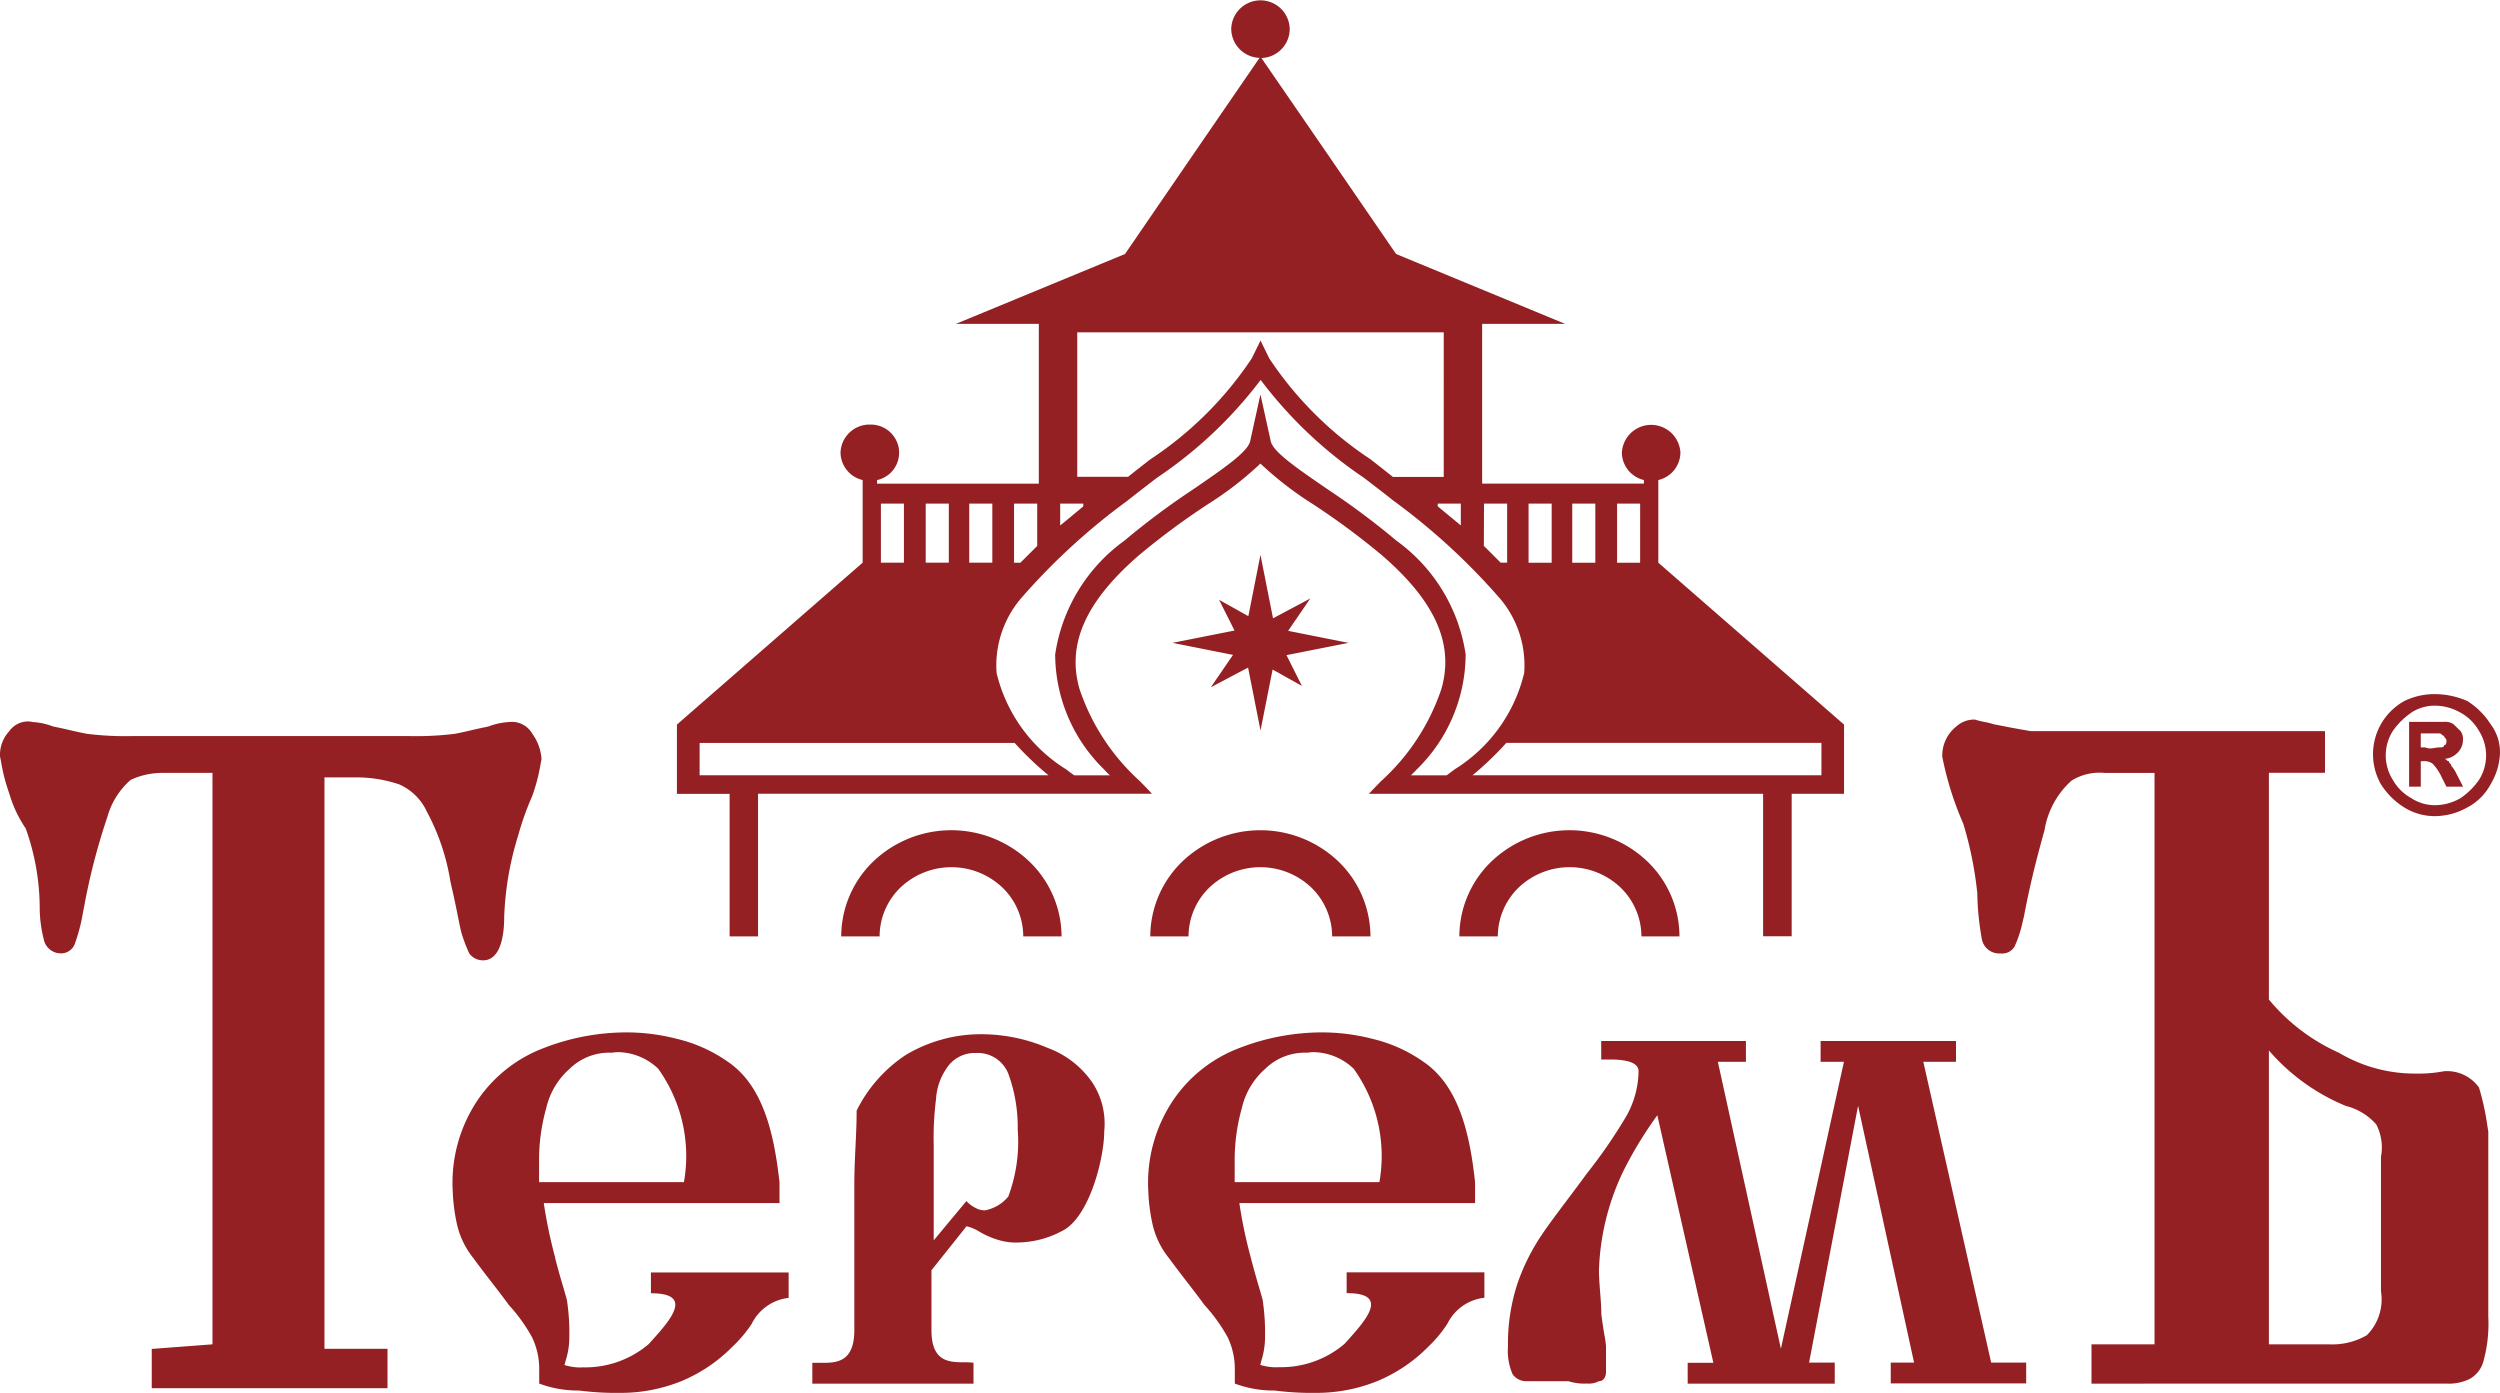 <?xml version="1.0" encoding="UTF-8"?> <svg xmlns="http://www.w3.org/2000/svg" width="70" height="39" viewBox="0 0 70 39"> <defs> <style>.a{fill:#942023;}</style> </defs> <path class="a" d="M35.686,38.935a3.094,3.094,0,0,1-1.111-.195v-.389a2.056,2.056,0,0,0-.2-.907,4.626,4.626,0,0,0-.653-.907c-.164-.227-.33-.44-.49-.648s-.326-.421-.49-.648a2.327,2.327,0,0,1-.458-.907,4.988,4.988,0,0,1-.131-.972,4.148,4.148,0,0,1,.72-2.591,3.906,3.906,0,0,1,1.829-1.426,6.394,6.394,0,0,1,2.3-.438,5.643,5.643,0,0,1,1.424.18,4.128,4.128,0,0,1,1.438.648c1.012.69,1.3,2.09,1.438,3.368v.583h-6.6a13.165,13.165,0,0,0,.327,1.551v0c.077.305.155.57.217.781.044.15.082.279.109.385a6.314,6.314,0,0,1,.065,1.1,2.184,2.184,0,0,1-.1.589l-.032.124a1.436,1.436,0,0,0,.523.065,2.741,2.741,0,0,0,1.83-.648l.017-.018c.39-.429.832-.916.711-1.189-.065-.147-.282-.218-.663-.218v-.583h3.857v.712a1.316,1.316,0,0,0-1.036.728A3.514,3.514,0,0,1,40,37.7a4.354,4.354,0,0,1-1.436.971A4.547,4.547,0,0,1,36.928,39,8.465,8.465,0,0,1,35.686,38.935Zm.915-9.459a1.589,1.589,0,0,0-1.177.453,2.087,2.087,0,0,0-.653,1.1,5.4,5.4,0,0,0-.2,1.425V33.1h4.052a4.2,4.2,0,0,0-.719-3.174,1.661,1.661,0,0,0-1.128-.466A1.321,1.321,0,0,0,36.6,29.477ZM16.209,38.935a3.1,3.1,0,0,1-1.111-.195v-.389a2.059,2.059,0,0,0-.2-.907,4.626,4.626,0,0,0-.653-.907c-.164-.228-.332-.443-.493-.652s-.325-.419-.487-.644a2.342,2.342,0,0,1-.457-.907,4.988,4.988,0,0,1-.131-.972,4.147,4.147,0,0,1,.719-2.591,3.907,3.907,0,0,1,1.83-1.426,6.394,6.394,0,0,1,2.3-.438,5.65,5.65,0,0,1,1.424.18,4.133,4.133,0,0,1,1.438.648c1.011.689,1.294,2.089,1.438,3.368v.583h-6.6a13.352,13.352,0,0,0,.322,1.537l0,.018c.077.3.154.567.217.778.044.151.083.281.11.389a6.255,6.255,0,0,1,.065,1.1,2.165,2.165,0,0,1-.1.586c-.011.041-.022.083-.033.127a1.441,1.441,0,0,0,.523.065,2.744,2.744,0,0,0,1.83-.648l.018-.02c.39-.429.831-.915.71-1.188-.065-.147-.282-.218-.662-.218v-.583h3.856v.712a1.316,1.316,0,0,0-1.035.728,3.514,3.514,0,0,1-.533.632,4.35,4.35,0,0,1-1.438.972A4.539,4.539,0,0,1,17.451,39,8.473,8.473,0,0,1,16.209,38.935Zm.915-9.459a1.587,1.587,0,0,0-1.177.453,2.087,2.087,0,0,0-.653,1.1,5.36,5.36,0,0,0-.2,1.425V33.1H19.15a4.2,4.2,0,0,0-.719-3.174,1.66,1.66,0,0,0-1.127-.466A1.321,1.321,0,0,0,17.124,29.477ZM10.849,38.87h-6.6v-1.1l1.7-.129v-16H4.575a2.1,2.1,0,0,0-.915.195,2.135,2.135,0,0,0-.653,1.036A17.976,17.976,0,0,0,2.353,25.4c-.009.044-.018.089-.027.135v0a5.055,5.055,0,0,1-.234.9.409.409,0,0,1-.392.259.49.49,0,0,1-.457-.324,3.722,3.722,0,0,1-.131-.907,6.665,6.665,0,0,0-.392-2.267,3.431,3.431,0,0,1-.458-.972,5.1,5.1,0,0,1-.233-.9c-.009-.047-.019-.095-.028-.14a.964.964,0,0,1,.261-.713A.639.639,0,0,1,.777,20.2a.577.577,0,0,1,.138.017,1.912,1.912,0,0,1,.581.128l.007,0c.164.033.313.065.458.1s.293.065.457.1a8.788,8.788,0,0,0,1.308.065h7.713a8.78,8.78,0,0,0,1.307-.065c.164-.032.313-.065.458-.1s.293-.065.457-.1l.007,0a1.911,1.911,0,0,1,.581-.128.657.657,0,0,1,.653.324,1.368,1.368,0,0,1,.261.713c-.009.047-.019.095-.028.144a5.045,5.045,0,0,1-.233.892,7.921,7.921,0,0,0-.392,1.1,8.686,8.686,0,0,0-.392,2.268c0,.794-.209,1.231-.588,1.231a.47.47,0,0,1-.392-.195,4.4,4.4,0,0,1-.2-.518c-.032-.1-.064-.255-.113-.5s-.115-.57-.214-.994a6.145,6.145,0,0,0-.653-1.944,1.538,1.538,0,0,0-.784-.777A3.769,3.769,0,0,0,10,21.767H9.085v16H10.85v1.1h0Zm40.523-.128H47.255v-.583h.719l-1.569-6.932a11.36,11.36,0,0,0-.915,1.49,6.884,6.884,0,0,0-.719,2.85c0,.195.017.409.033.616s.033.421.033.615c.033.26.065.458.09.6a2.212,2.212,0,0,1,.041.305v.712c0,.125-.061.259-.2.259a.6.6,0,0,1-.327.065,1.454,1.454,0,0,1-.523-.065H42.745a.469.469,0,0,1-.392-.195,1.642,1.642,0,0,1-.13-.777,5.425,5.425,0,0,1,.261-1.749A5.831,5.831,0,0,1,43.2,34.53c.159-.236.395-.55.667-.913.174-.232.371-.493.575-.772a14.183,14.183,0,0,0,1.111-1.62,2.642,2.642,0,0,0,.327-1.231c0-.217-.269-.328-.8-.328l-.169,0h-.077v-.518h4.052v.583H48.1l1.765,8.033,1.765-8.033h-.653v-.583h3.791v.583h-.915l1.9,8.422h.98v.583H52.941v-.583h.653l-1.568-7.191-1.372,7.191h.719v.583h0Zm7.19,0v-1.1h1.765v-16h-1.4a1.484,1.484,0,0,0-.923.215,2.363,2.363,0,0,0-.749,1.34l0,.015c-.192.7-.39,1.418-.584,2.447l-.033.133a3.379,3.379,0,0,1-.229.709.4.4,0,0,1-.392.195.494.494,0,0,1-.523-.389,7.9,7.9,0,0,1-.13-1.3,10.344,10.344,0,0,0-.392-1.944,9,9,0,0,1-.589-1.878,1.042,1.042,0,0,1,.392-.842.744.744,0,0,1,.523-.195,2,2,0,0,0,.26.065,2.085,2.085,0,0,1,.262.065c.319.063.65.129,1.046.194H65.1v1.166H63.529v6.349a5.4,5.4,0,0,0,1.961,1.49,4.157,4.157,0,0,0,2.157.583,3.769,3.769,0,0,0,.784-.065,1.1,1.1,0,0,1,.98.454,7.056,7.056,0,0,1,.236,1.08l.025.151v5.182a3.944,3.944,0,0,1-.13,1.231.811.811,0,0,1-.392.518,1.314,1.314,0,0,1-.654.129Zm4.967-1.1h1.7a1.917,1.917,0,0,0,1.046-.259,1.425,1.425,0,0,0,.392-1.231V32.392a1.41,1.41,0,0,0-.131-.907,1.667,1.667,0,0,0-.85-.518,5.717,5.717,0,0,1-2.157-1.554Zm-36.275,1.1H22.745v-.583h0c.051,0,.1,0,.157,0l.166,0c.413,0,.853-.071.853-.913V33.169c0-.365.017-.731.034-1.085s.031-.671.031-.988a3.993,3.993,0,0,1,1.372-1.555,4.1,4.1,0,0,1,2.091-.583,4.751,4.751,0,0,1,1.9.389,2.6,2.6,0,0,1,1.242.972,2.093,2.093,0,0,1,.327,1.361c0,.748-.415,2.408-1.177,2.786a2.705,2.705,0,0,1-1.241.324,1.628,1.628,0,0,1-.523-.065,2.318,2.318,0,0,1-.588-.259,1.145,1.145,0,0,0-.327-.13l-.981,1.231V37.25c0,.89.507.892.915.894a1.8,1.8,0,0,1,.262.013v.583h0Zm-.718-8.875a1.693,1.693,0,0,0-.327.907,8.6,8.6,0,0,0-.065,1.3v2.656l.915-1.1a.877.877,0,0,0,.261.194.5.5,0,0,0,.261.065,1.1,1.1,0,0,0,.653-.389,4.41,4.41,0,0,0,.262-1.878,4.325,4.325,0,0,0-.262-1.555.921.921,0,0,0-.915-.583A.939.939,0,0,0,26.536,29.865Zm15.4-3.648H40.862a2.917,2.917,0,0,1,.9-2.1,3.163,3.163,0,0,1,4.363,0,2.915,2.915,0,0,1,.9,2.1H45.96a1.909,1.909,0,0,0-.59-1.373,2.069,2.069,0,0,0-2.842,0,1.913,1.913,0,0,0-.59,1.373h0Zm-8.653,0H32.208a2.923,2.923,0,0,1,.9-2.1,3.166,3.166,0,0,1,4.365,0,2.925,2.925,0,0,1,.9,2.1H37.3a1.912,1.912,0,0,0-.588-1.373,2.073,2.073,0,0,0-2.844,0,1.908,1.908,0,0,0-.589,1.373h0Zm-8.654,0H23.554a2.923,2.923,0,0,1,.9-2.1,3.164,3.164,0,0,1,4.364,0,2.924,2.924,0,0,1,.906,2.1H28.651a1.9,1.9,0,0,0-.589-1.373,2.073,2.073,0,0,0-2.844,0,1.908,1.908,0,0,0-.589,1.373h0Zm-3.4,0h-.8v-3.99H18.954V20.288l5.2-4.533V13.441a.8.8,0,0,1-.619-.764.81.81,0,0,1,.809-.789h.038a.793.793,0,0,1,.787.686.784.784,0,0,1-.611.868v.1h4.529V9.069H26.763L31.5,7.112,33.359,4.4l1.908-2.78A.818.818,0,0,1,34.475.8a.819.819,0,0,1,1.637,0,.818.818,0,0,1-.792.825L37.229,4.4,39.09,7.112l4.736,1.957H41.5v4.472h4.529v-.1a.8.8,0,0,1-.617-.764.821.821,0,0,1,1.64,0,.8.8,0,0,1-.619.764v2.314l5.2,4.533v1.939H50.167v3.989h-.8v-3.99H38.33c.1-.108.211-.223.33-.345a6.1,6.1,0,0,0,1.7-2.593c.358-1.254-.167-2.439-1.653-3.73a20.463,20.463,0,0,0-1.85-1.379l-.009-.006-.043-.03a9.611,9.611,0,0,1-1.513-1.163,9.507,9.507,0,0,1-1.512,1.163l-.043.03-.009.006a20.376,20.376,0,0,0-1.85,1.379c-1.485,1.292-2.01,2.477-1.653,3.73a6.092,6.092,0,0,0,1.7,2.592c.119.123.232.238.33.345H21.225v3.99h0ZM41.23,21.708H51V20.8H42.178A8.884,8.884,0,0,1,41.23,21.708ZM35.295,11.055l.284,1.291c.056.3.719.752,1.558,1.329l.011.007.061.042A21.183,21.183,0,0,1,39.1,15.139a4.789,4.789,0,0,1,1.938,3.184,4.518,4.518,0,0,1-1.371,3.223c-.034.039-.159.161-.161.163h1s.151-.111.219-.164a4.372,4.372,0,0,0,1.952-2.7,2.89,2.89,0,0,0-.744-2.162,18.1,18.1,0,0,0-2.92-2.666c-.267-.213-.551-.43-.825-.64A12.043,12.043,0,0,1,35.3,10.641a.033.033,0,0,0-.006.009l0-.006,0,0a12.043,12.043,0,0,1-2.9,2.734c-.274.21-.557.427-.824.64a18.057,18.057,0,0,0-2.92,2.666,2.893,2.893,0,0,0-.745,2.161,4.371,4.371,0,0,0,1.952,2.7c.069.054.217.163.219.164h1s-.018-.017-.038-.037c-.04-.04-.1-.1-.122-.126a4.518,4.518,0,0,1-1.371-3.223,4.793,4.793,0,0,1,1.938-3.184,21.009,21.009,0,0,1,1.9-1.42l.054-.037.011-.007c.839-.576,1.5-1.031,1.558-1.329l.284-1.291ZM19.589,21.708h9.769a8.9,8.9,0,0,1-.948-.906H19.59Zm21.959-6.424.471.471H42.2V14.1h-.648ZM28.393,14.1v1.657h.178l.471-.471V14.1h-.648Zm16.885,0v1.656h.646V14.1h-.645Zm-1.255,1.656h.646V14.1h-.646ZM42.8,14.1v1.656h.647V14.1H42.8ZM27.139,15.755h.646V14.1h-.646Zm-1.219,0h.647V14.1H25.92Zm-1.255,0h.645V14.1h-.645Zm15.591-1.578.647.535V14.1h-.647ZM29.685,14.1h0v.614l.647-.535V14.1h-.647Zm5.609-4.565.245.5v0a10.033,10.033,0,0,0,2.837,2.826c.207.163.421.329.625.493h1.424V9.306H30.163v4.045h1.424c.2-.163.417-.329.623-.49a10.054,10.054,0,0,0,2.841-2.829v0l.245-.5h0ZM67.32,22.609a2.067,2.067,0,0,1-.653-.648,1.705,1.705,0,0,1,.653-2.332,1.941,1.941,0,0,1,.857-.194,2.276,2.276,0,0,1,.907.194,2.08,2.08,0,0,1,.653.648,1.292,1.292,0,0,1,.261.842,1.83,1.83,0,0,1-.261.842,1.572,1.572,0,0,1-.653.648,1.888,1.888,0,0,1-.907.243A1.62,1.62,0,0,1,67.32,22.609Zm.2-2.656a1.987,1.987,0,0,0-.523.518,1.279,1.279,0,0,0,0,1.361,1.331,1.331,0,0,0,.523.518,1.194,1.194,0,0,0,.662.195,1.445,1.445,0,0,0,.71-.195,1.971,1.971,0,0,0,.523-.518,1.282,1.282,0,0,0,0-1.361,1.332,1.332,0,0,0-.523-.518,1.451,1.451,0,0,0-.71-.194A1.2,1.2,0,0,0,67.516,19.953Zm.261,2.074h-.326V20.212h.981a.4.4,0,0,1,.261.065l.2.194a.389.389,0,0,1,.065.259.49.49,0,0,1-.13.324.568.568,0,0,1-.392.195.085.085,0,0,1,.065.033.085.085,0,0,0,.065.032.083.083,0,0,0,.033.065.085.085,0,0,1,.033.065.874.874,0,0,1,.131.195l.2.388H68.5l-.13-.259a1.38,1.38,0,0,0-.261-.389.4.4,0,0,0-.262-.065h-.065v.712h0Zm0-1.1h.131a.284.284,0,0,0,.131.029.843.843,0,0,0,.13-.014.782.782,0,0,1,.131-.015c.064,0,.131,0,.131-.065a.055.055,0,0,0,.057-.041.308.308,0,0,0,.008-.089.087.087,0,0,0-.032-.065.083.083,0,0,1-.033-.065.084.084,0,0,1-.065-.033.086.086,0,0,0-.065-.033h-.523Zm-32.485-.464-.35-1.771-1.043.552.621-.907L32.83,18l1.736-.345-.431-.86.819.458.339-1.717.352,1.777,1.042-.555-.619.906,1.69.336-1.736.344.431.861-.82-.458-.34,1.714Z"></path> </svg> 